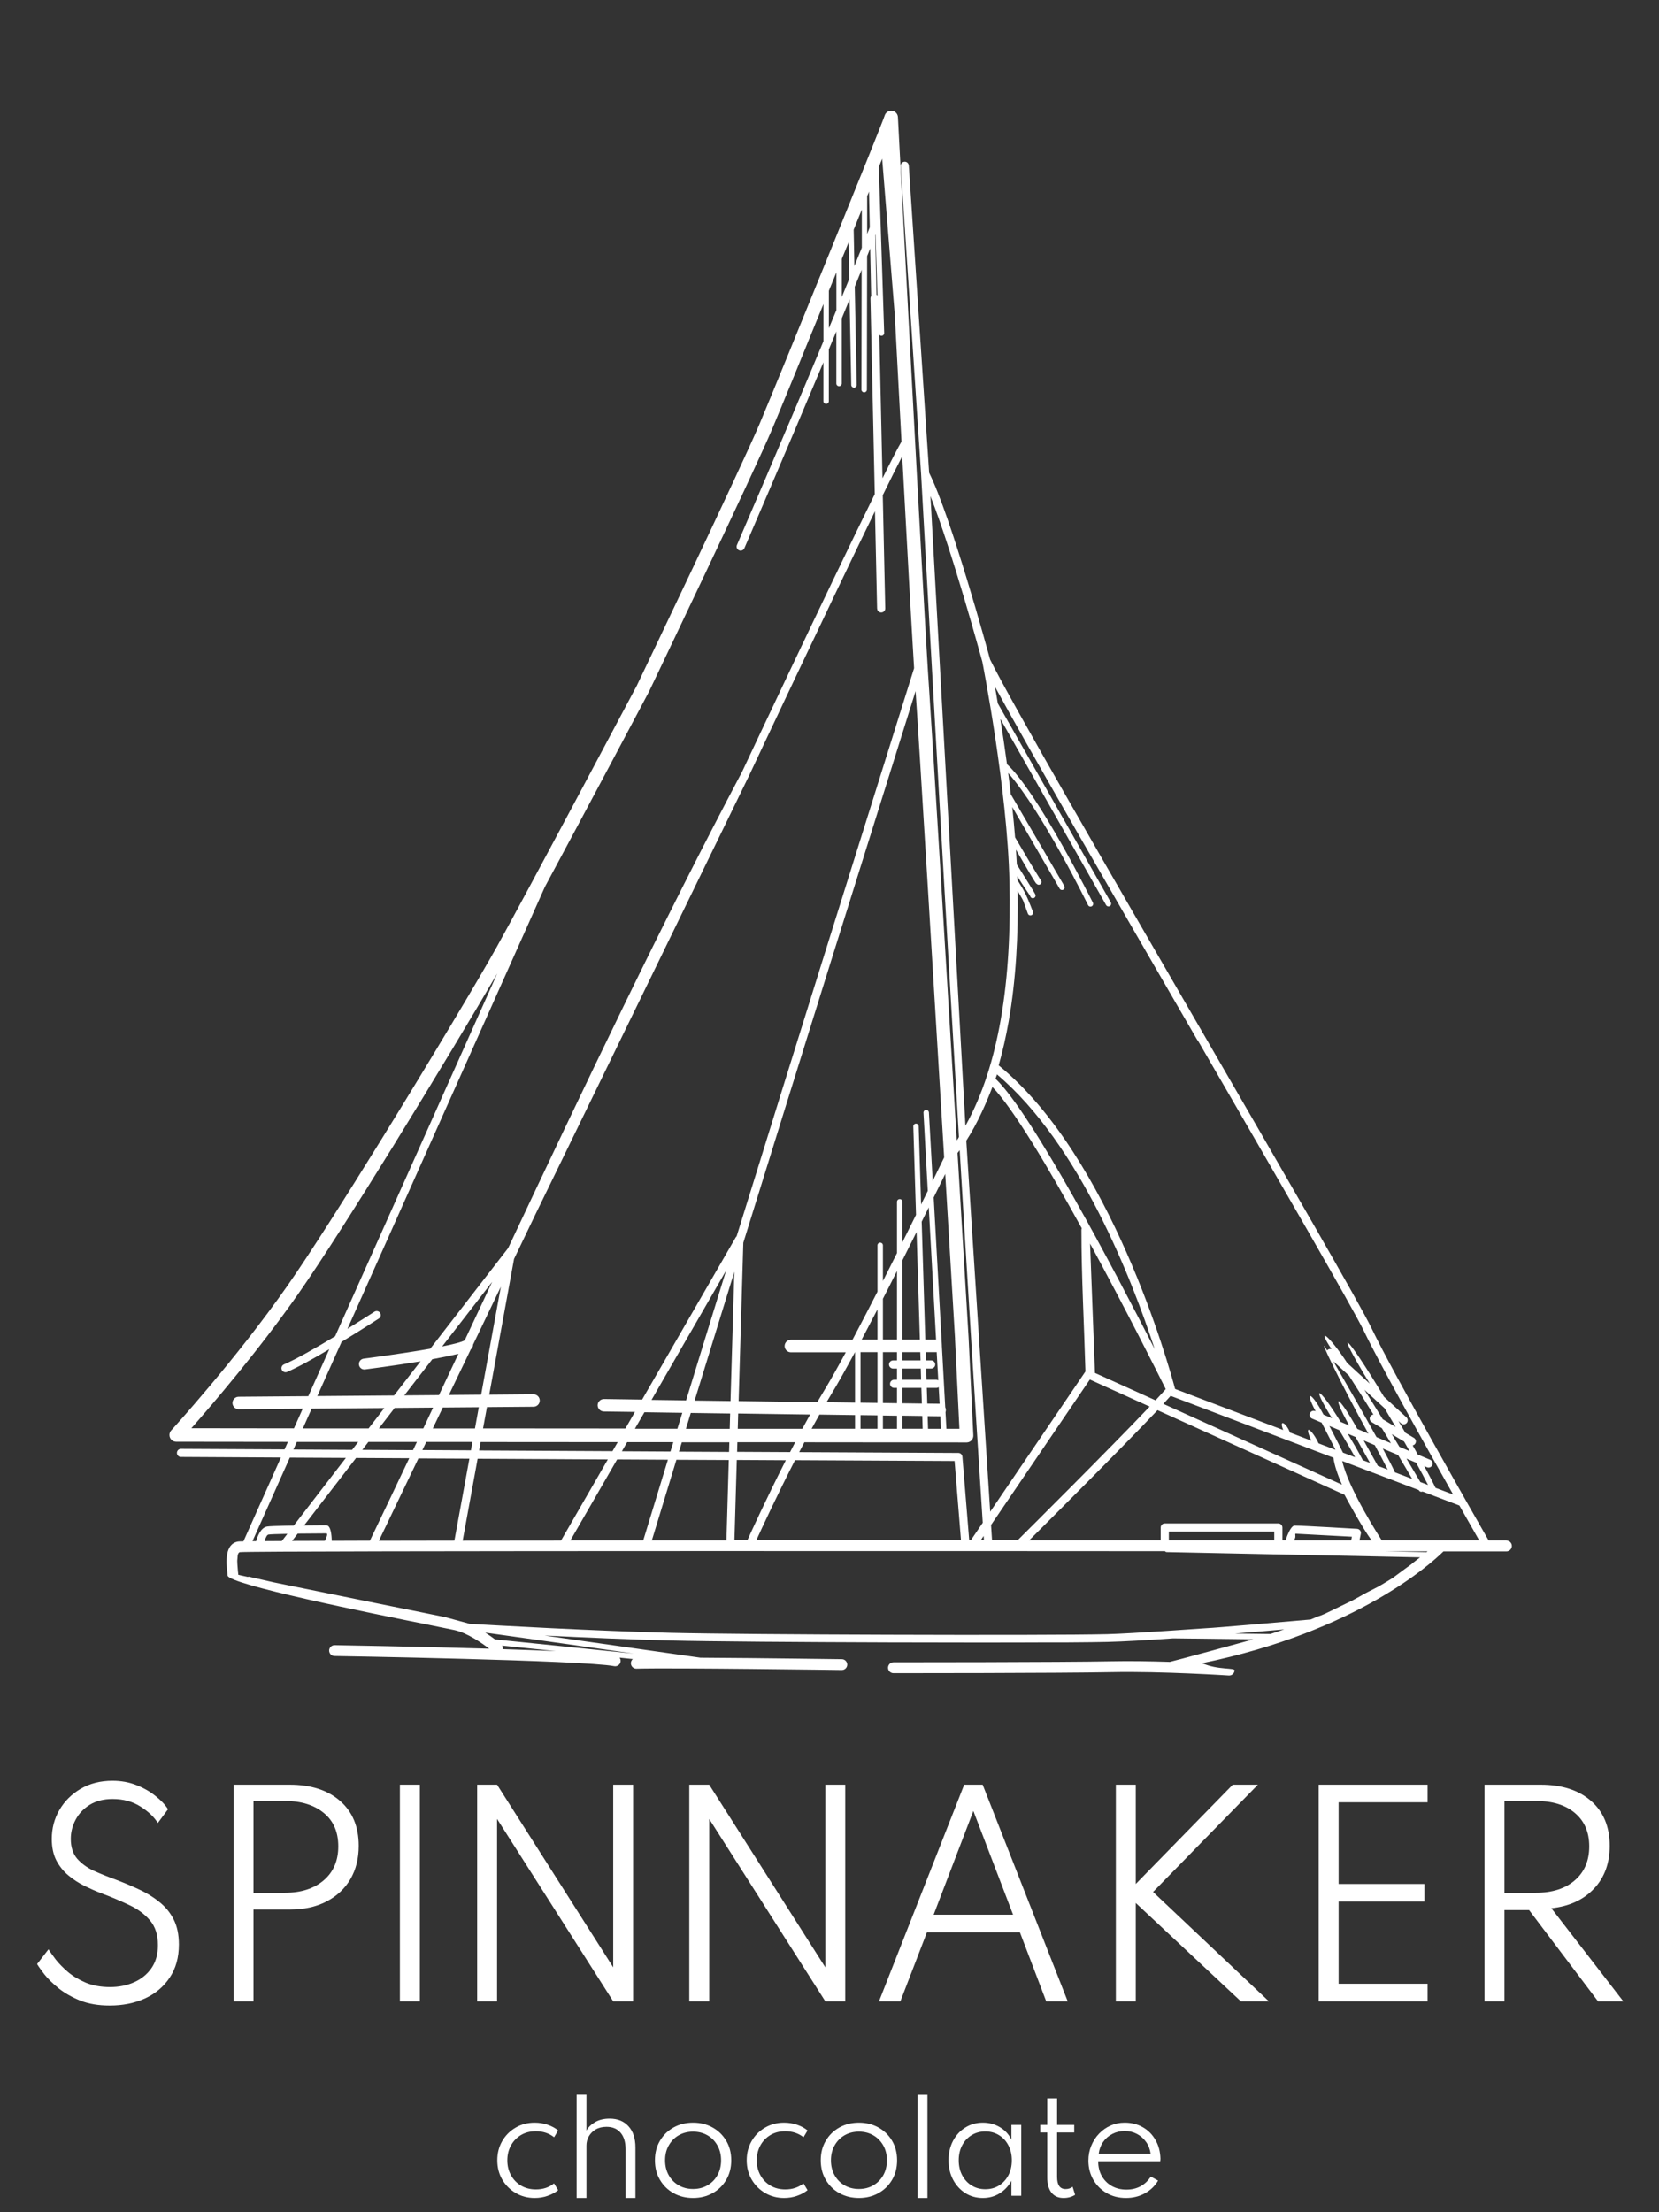 <svg xmlns="http://www.w3.org/2000/svg" fill="none" viewBox="0 0 66 88" height="88" width="66">
<rect x="0" y="0" width="66" height="88" fill="#333333" stroke="none"/>
<path fill="white" d="M4.364 79.779C4.885 79.779 5.353 79.685 5.767 79.497C6.184 79.305 6.512 79.029 6.752 78.666C6.995 78.304 7.117 77.865 7.117 77.35C7.117 76.953 7.046 76.617 6.903 76.342C6.761 76.067 6.566 75.833 6.319 75.642C6.076 75.447 5.8 75.28 5.49 75.14C5.181 74.998 4.858 74.864 4.521 74.738C4.253 74.641 3.987 74.533 3.723 74.414C3.462 74.292 3.245 74.134 3.071 73.939C2.901 73.74 2.816 73.478 2.816 73.15C2.816 72.882 2.88 72.628 3.008 72.387C3.137 72.144 3.325 71.945 3.572 71.792C3.822 71.639 4.124 71.562 4.479 71.562C4.903 71.562 5.271 71.661 5.584 71.86C5.9 72.058 6.132 72.278 6.278 72.518L6.684 71.969C6.566 71.785 6.398 71.607 6.179 71.437C5.963 71.263 5.711 71.12 5.423 71.008C5.134 70.893 4.818 70.836 4.474 70.836C3.997 70.836 3.577 70.942 3.212 71.155C2.85 71.367 2.567 71.649 2.362 72.001C2.16 72.349 2.06 72.732 2.06 73.15C2.06 73.484 2.12 73.77 2.242 74.007C2.367 74.244 2.529 74.444 2.727 74.608C2.925 74.771 3.137 74.909 3.363 75.02C3.592 75.132 3.811 75.228 4.02 75.308C4.42 75.457 4.792 75.614 5.136 75.778C5.48 75.938 5.756 76.142 5.965 76.389C6.177 76.636 6.283 76.965 6.283 77.376C6.283 77.742 6.196 78.048 6.022 78.296C5.848 78.543 5.617 78.729 5.329 78.855C5.044 78.98 4.727 79.043 4.38 79.043C4.015 79.043 3.693 78.985 3.415 78.87C3.137 78.752 2.899 78.609 2.701 78.442C2.503 78.271 2.339 78.104 2.211 77.94C2.086 77.773 1.992 77.641 1.929 77.543L1.476 78.128C1.531 78.222 1.629 78.36 1.768 78.541C1.91 78.719 2.1 78.903 2.336 79.095C2.572 79.283 2.857 79.445 3.191 79.581C3.528 79.713 3.919 79.779 4.364 79.779Z"></path>
<path fill="white" d="M9.292 79.612H10.085V75.96H11.524C12.087 75.96 12.573 75.854 12.984 75.642C13.397 75.429 13.715 75.133 13.938 74.754C14.16 74.374 14.271 73.932 14.271 73.427C14.271 72.668 14.025 72.072 13.531 71.64C13.037 71.209 12.368 70.993 11.524 70.993H9.292V79.612ZM10.085 75.292V71.64H11.336C11.979 71.64 12.493 71.799 12.879 72.116C13.265 72.429 13.458 72.873 13.458 73.448C13.458 74.016 13.265 74.465 12.879 74.796C12.493 75.126 11.979 75.292 11.336 75.292H10.085Z"></path>
<path fill="white" d="M15.909 79.612H16.702V70.993H15.909V79.612Z"></path>
<path fill="white" d="M18.983 79.612H19.775V72.356L24.395 79.612H25.187V70.993H24.395V78.259L19.775 70.993H18.983V79.612Z"></path>
<path fill="white" d="M27.422 79.612H28.214V72.356L32.834 79.612H33.626V70.993H32.834V78.259L28.214 70.993H27.422V79.612Z"></path>
<path fill="white" d="M34.969 79.612H35.819L36.877 76.864H40.574L41.622 79.612H42.477L39.093 70.993H38.358L34.969 79.612ZM37.143 76.164L38.723 72.037L40.303 76.164H37.143Z"></path>
<path fill="white" d="M44.392 79.612H45.184V75.699L49.366 79.612H50.481L45.872 75.26L50.043 70.993H49.042L45.184 74.942V70.993H44.392V79.612Z"></path>
<path fill="white" d="M52.462 79.612H56.794V78.912H53.254V75.642H56.669V74.942H53.254V71.693H56.794V70.993H52.462V79.612Z"></path>
<path fill="white" d="M59.059 79.612H59.852V75.981H60.832L63.575 79.612H64.581L61.718 75.908C62.431 75.832 62.996 75.572 63.413 75.13C63.83 74.688 64.039 74.12 64.039 73.427C64.039 72.668 63.792 72.072 63.298 71.64C62.805 71.209 62.136 70.993 61.291 70.993H59.059V79.612ZM59.852 75.292V71.64H61.103C61.767 71.64 62.287 71.802 62.662 72.126C63.038 72.447 63.225 72.887 63.225 73.448C63.225 74.016 63.034 74.465 62.652 74.796C62.273 75.126 61.757 75.292 61.103 75.292H59.852Z"></path>
<path fill="white" d="M21.27 87.434C21.452 87.434 21.624 87.406 21.784 87.349C21.945 87.294 22.085 87.219 22.205 87.123L22.041 86.853C21.845 87.013 21.604 87.093 21.318 87.093C21.095 87.093 20.898 87.042 20.727 86.941C20.557 86.84 20.424 86.703 20.328 86.528C20.231 86.354 20.183 86.156 20.183 85.936C20.183 85.719 20.23 85.523 20.325 85.349C20.42 85.174 20.552 85.036 20.721 84.933C20.893 84.83 21.091 84.779 21.316 84.779C21.6 84.779 21.842 84.859 22.044 85.018L22.205 84.748C22.087 84.651 21.947 84.575 21.784 84.52C21.622 84.465 21.451 84.437 21.27 84.437C20.99 84.437 20.737 84.503 20.512 84.635C20.288 84.766 20.11 84.944 19.98 85.17C19.849 85.396 19.784 85.651 19.784 85.936C19.784 86.222 19.85 86.478 19.982 86.704C20.116 86.93 20.296 87.108 20.52 87.239C20.745 87.369 20.995 87.434 21.27 87.434Z"></path>
<path fill="white" d="M22.939 87.434H23.33V85.349C23.33 85.217 23.361 85.095 23.424 84.983C23.488 84.869 23.58 84.777 23.699 84.707C23.819 84.637 23.963 84.603 24.13 84.603C24.369 84.603 24.555 84.681 24.687 84.837C24.821 84.991 24.888 85.213 24.888 85.503V87.434H25.279V85.426C25.279 85.063 25.187 84.781 25.003 84.581C24.821 84.378 24.571 84.277 24.253 84.277C24.027 84.277 23.834 84.323 23.675 84.415C23.518 84.507 23.403 84.619 23.33 84.751V83.326H22.939V87.434Z"></path>
<path fill="white" d="M27.573 87.434C27.859 87.434 28.116 87.371 28.344 87.244C28.575 87.118 28.756 86.941 28.89 86.715C29.024 86.49 29.091 86.23 29.091 85.936C29.091 85.64 29.024 85.38 28.89 85.156C28.756 84.93 28.575 84.754 28.344 84.627C28.116 84.5 27.859 84.437 27.573 84.437C27.287 84.437 27.029 84.5 26.799 84.627C26.571 84.754 26.39 84.93 26.256 85.156C26.122 85.38 26.055 85.64 26.055 85.936C26.055 86.23 26.122 86.49 26.256 86.715C26.39 86.941 26.571 87.118 26.799 87.244C27.029 87.371 27.287 87.434 27.573 87.434ZM27.573 87.076C27.359 87.076 27.168 87.028 27 86.93C26.832 86.833 26.7 86.699 26.604 86.528C26.507 86.355 26.459 86.158 26.459 85.936C26.459 85.713 26.507 85.517 26.604 85.346C26.7 85.174 26.832 85.038 27 84.941C27.168 84.844 27.359 84.795 27.573 84.795C27.787 84.795 27.978 84.844 28.146 84.941C28.314 85.038 28.446 85.174 28.542 85.346C28.639 85.517 28.687 85.713 28.687 85.936C28.687 86.158 28.639 86.355 28.542 86.528C28.446 86.699 28.314 86.833 28.146 86.93C27.978 87.028 27.787 87.076 27.573 87.076Z"></path>
<path fill="white" d="M31.193 87.434C31.375 87.434 31.546 87.406 31.707 87.349C31.867 87.294 32.008 87.219 32.127 87.123L31.964 86.853C31.767 87.013 31.526 87.093 31.241 87.093C31.018 87.093 30.82 87.042 30.649 86.941C30.48 86.84 30.346 86.703 30.25 86.528C30.154 86.354 30.105 86.156 30.105 85.936C30.105 85.719 30.153 85.523 30.247 85.349C30.342 85.174 30.474 85.036 30.644 84.933C30.815 84.83 31.013 84.779 31.238 84.779C31.522 84.779 31.765 84.859 31.966 85.018L32.127 84.748C32.009 84.651 31.869 84.575 31.707 84.52C31.544 84.465 31.373 84.437 31.193 84.437C30.912 84.437 30.66 84.503 30.435 84.635C30.21 84.766 30.032 84.944 29.902 85.17C29.772 85.396 29.706 85.651 29.706 85.936C29.706 86.222 29.773 86.478 29.905 86.704C30.039 86.93 30.218 87.108 30.443 87.239C30.668 87.369 30.918 87.434 31.193 87.434Z"></path>
<path fill="white" d="M34.17 87.434C34.456 87.434 34.713 87.371 34.942 87.244C35.172 87.118 35.354 86.941 35.488 86.715C35.622 86.49 35.689 86.23 35.689 85.936C35.689 85.64 35.622 85.38 35.488 85.156C35.354 84.93 35.172 84.754 34.942 84.627C34.713 84.5 34.456 84.437 34.17 84.437C33.885 84.437 33.627 84.5 33.397 84.627C33.168 84.754 32.987 84.93 32.853 85.156C32.719 85.38 32.652 85.64 32.652 85.936C32.652 86.23 32.719 86.49 32.853 86.715C32.987 86.941 33.168 87.118 33.397 87.244C33.627 87.371 33.885 87.434 34.17 87.434ZM34.17 87.076C33.956 87.076 33.765 87.028 33.597 86.93C33.43 86.833 33.298 86.699 33.201 86.528C33.105 86.355 33.057 86.158 33.057 85.936C33.057 85.713 33.105 85.517 33.201 85.346C33.298 85.174 33.43 85.038 33.597 84.941C33.765 84.844 33.956 84.795 34.17 84.795C34.385 84.795 34.576 84.844 34.743 84.941C34.911 85.038 35.043 85.174 35.14 85.346C35.236 85.517 35.284 85.713 35.284 85.936C35.284 86.158 35.236 86.355 35.14 86.528C35.043 86.699 34.911 86.833 34.743 86.93C34.576 87.028 34.385 87.076 34.17 87.076Z"></path>
<path fill="white" d="M36.505 87.434H36.896V83.329H36.505V87.434Z"></path>
<path fill="white" d="M39.102 87.434C39.344 87.434 39.565 87.374 39.763 87.253C39.961 87.131 40.119 86.964 40.237 86.751V87.346H40.628V84.525H40.237V85.112C40.133 84.901 39.98 84.735 39.776 84.616C39.575 84.497 39.35 84.437 39.102 84.437C38.841 84.437 38.607 84.502 38.4 84.633C38.195 84.761 38.032 84.938 37.913 85.164C37.795 85.39 37.736 85.646 37.736 85.933C37.736 86.223 37.796 86.481 37.916 86.707C38.037 86.933 38.2 87.111 38.406 87.242C38.611 87.37 38.843 87.434 39.102 87.434ZM39.198 87.085C38.995 87.085 38.812 87.035 38.652 86.936C38.493 86.837 38.368 86.701 38.277 86.528C38.186 86.355 38.141 86.158 38.141 85.936C38.141 85.712 38.186 85.513 38.277 85.341C38.368 85.168 38.493 85.033 38.652 84.936C38.811 84.837 38.993 84.787 39.198 84.787C39.403 84.787 39.586 84.837 39.744 84.936C39.903 85.033 40.027 85.168 40.117 85.341C40.208 85.513 40.253 85.712 40.253 85.936C40.253 86.158 40.208 86.356 40.117 86.531C40.026 86.703 39.901 86.839 39.742 86.939C39.585 87.036 39.403 87.085 39.198 87.085Z"></path>
<path fill="white" d="M42.311 87.434C42.486 87.434 42.639 87.392 42.771 87.308L42.672 86.988C42.593 87.049 42.501 87.079 42.394 87.079C42.167 87.079 42.054 86.918 42.054 86.597V84.828H42.736V84.525H42.054V83.47H41.663V84.525H41.384V84.828H41.663V86.619C41.663 86.878 41.719 87.079 41.831 87.222C41.946 87.364 42.105 87.434 42.311 87.434Z"></path>
<path fill="white" d="M44.795 87.434C45.068 87.434 45.316 87.374 45.539 87.253C45.764 87.131 45.941 86.962 46.072 86.743L45.783 86.583C45.554 86.928 45.23 87.101 44.811 87.101C44.593 87.101 44.399 87.053 44.23 86.958C44.06 86.861 43.927 86.727 43.831 86.558C43.736 86.388 43.689 86.193 43.689 85.974H46.157C46.161 85.954 46.163 85.937 46.163 85.922C46.165 85.907 46.166 85.89 46.166 85.87C46.158 85.589 46.092 85.341 45.967 85.126C45.844 84.909 45.676 84.74 45.464 84.619C45.253 84.498 45.012 84.437 44.741 84.437C44.543 84.437 44.356 84.475 44.181 84.553C44.008 84.63 43.856 84.737 43.724 84.875C43.591 85.013 43.488 85.174 43.413 85.357C43.338 85.539 43.3 85.736 43.3 85.947C43.3 86.228 43.365 86.481 43.493 86.707C43.624 86.931 43.801 87.108 44.026 87.239C44.251 87.369 44.507 87.434 44.795 87.434ZM43.71 85.671C43.733 85.493 43.792 85.337 43.887 85.203C43.983 85.067 44.105 84.961 44.254 84.886C44.402 84.809 44.566 84.77 44.746 84.77C44.923 84.77 45.085 84.809 45.231 84.886C45.377 84.963 45.499 85.07 45.595 85.206C45.692 85.341 45.751 85.497 45.775 85.671H43.71Z"></path>
<path fill="white" d="M59.934 61.278H59.222C58.759 60.47 55.452 54.684 54.563 52.834C54.116 51.899 51.139 46.766 47.93 41.223C44.203 34.79 40.156 27.807 39.388 26.233C39.3 25.906 37.837 20.559 36.964 18.808L36.155 6.585C36.148 6.496 36.073 6.427 35.984 6.433C35.895 6.44 35.826 6.516 35.833 6.604L36.644 18.86V18.865C37.132 27.666 37.626 36.446 38.149 45.23L38.14 45.242C38.14 45.242 38.13 45.262 38.125 45.273C38.103 45.303 38.084 45.336 38.062 45.366C37.649 38.5 37.096 29.343 36.966 27.467C36.75 24.371 35.724 4.719 35.722 4.66C35.716 4.548 35.642 4.448 35.528 4.416C35.385 4.375 35.236 4.457 35.194 4.6C35.153 4.741 34.197 7.113 33.124 9.758C31.926 12.713 30.594 15.975 30.215 16.869C29.491 18.585 25.526 26.872 25.347 27.246V27.25C25.331 27.274 20.906 35.621 19.751 37.69C19.085 38.885 17.125 42.169 15.183 45.309C13.747 47.634 12.319 49.881 11.437 51.143C9.371 54.096 6.819 56.892 6.81 56.901C6.767 56.949 6.741 57.014 6.741 57.083C6.741 57.232 6.862 57.351 7.009 57.351L11.454 57.356L11.32 57.656L7.2 57.635C7.111 57.635 7.038 57.706 7.038 57.795C7.038 57.884 7.109 57.957 7.198 57.957L11.175 57.979L9.685 61.312C9.566 61.315 9.492 61.317 9.475 61.321C8.924 61.412 9.001 62.172 9.043 62.557C9.047 62.603 9.051 62.642 9.053 62.67C9.075 63.027 14.742 64.17 17.123 64.648C17.582 64.741 17.908 64.806 18.077 64.843C18.583 64.951 19.174 65.362 19.463 65.585C16.485 65.497 13.329 65.445 13.312 65.445C13.193 65.445 13.096 65.538 13.094 65.657C13.094 65.776 13.187 65.873 13.306 65.875C13.334 65.875 23.179 66.038 24.434 66.278C24.551 66.3 24.663 66.224 24.687 66.107C24.698 66.046 24.683 65.988 24.65 65.94L25.176 65.995C25.126 66.036 25.096 66.098 25.098 66.168C25.102 66.287 25.2 66.38 25.319 66.378C26.748 66.337 33.468 66.432 33.488 66.432C33.607 66.432 33.704 66.339 33.706 66.22C33.706 66.101 33.613 66.003 33.494 66.001C33.481 66.001 30.315 65.956 27.862 65.942C27.585 65.904 24.161 65.414 21.665 65.061C23.227 65.139 25.094 65.22 26.647 65.258C28.262 65.297 31.835 65.323 35.359 65.334C37.716 65.341 40.05 65.343 41.763 65.334C41.765 65.334 41.77 65.334 41.772 65.334C41.806 65.334 41.841 65.334 41.878 65.334C41.889 65.334 41.9 65.334 41.91 65.334C41.967 65.334 42.021 65.334 42.077 65.334C42.194 65.334 42.313 65.334 42.429 65.334H42.483C42.483 65.334 42.488 65.334 42.492 65.334C42.494 65.334 42.496 65.334 42.499 65.334C43.182 65.33 43.721 65.323 44.054 65.315C44.698 65.3 45.646 65.243 46.673 65.172C47.426 65.181 48.935 65.2 49.868 65.211C49.638 65.278 46.574 66.109 46.535 66.109C46.524 66.109 46.513 66.109 46.504 66.107C45.762 66.083 44.949 66.07 44.22 66.085C42.263 66.124 35.564 66.124 35.545 66.124C35.426 66.124 35.328 66.222 35.328 66.341C35.328 66.46 35.426 66.557 35.545 66.557C35.564 66.557 42.185 66.557 44.227 66.516C46.215 66.475 48.879 66.65 48.886 66.65C49.005 66.657 49.106 66.568 49.115 66.449C49.121 66.33 48.455 66.44 47.826 66.159C53.999 64.895 56.958 62.174 57.425 61.713H59.93C60.048 61.713 60.146 61.615 60.146 61.496C60.146 61.377 60.048 61.28 59.93 61.28L59.934 61.278ZM47.651 41.385C50.86 46.924 53.834 52.057 54.273 52.972C54.888 54.252 56.623 57.351 57.81 59.449L57.111 59.185C56.992 58.94 56.841 58.65 56.661 58.321L56.77 58.366C56.852 58.401 56.947 58.362 56.981 58.28C57.016 58.198 56.977 58.102 56.895 58.068L56.406 57.862C56.339 57.743 56.27 57.622 56.199 57.496C56.242 57.488 56.283 57.462 56.307 57.42C56.352 57.345 56.328 57.245 56.25 57.197L55.907 56.992C55.818 56.838 55.727 56.682 55.632 56.524L55.733 56.617C55.798 56.678 55.902 56.674 55.961 56.607C56.021 56.542 56.017 56.438 55.95 56.379L55.056 55.559C53.491 52.953 53.034 52.637 54.494 55.042L53.596 54.217C52.824 53.039 52.366 52.769 52.971 53.665C52.913 53.648 52.848 53.665 52.805 53.71L52.796 53.719C52.307 52.879 53.378 55.122 54.44 57.029L53.997 56.84C53.229 55.457 52.922 55.345 53.674 56.704L53.335 56.561C52.439 55.104 52.132 55.033 52.991 56.416L52.654 56.273C52.167 55.349 51.879 55.275 52.34 56.139L52.325 56.133C52.242 56.098 52.147 56.137 52.113 56.219C52.078 56.301 52.117 56.397 52.199 56.431L52.578 56.592C52.811 57.037 53.006 57.425 53.129 57.672L52.457 57.416C52.221 56.897 51.832 56.572 52.169 57.308L51.319 56.985C51.185 56.622 50.865 56.407 51.049 56.884L46.749 55.252C46.509 54.349 44.194 46.015 39.73 42.379C39.892 41.809 40.024 41.221 40.13 40.617C40.42 38.967 40.511 37.205 40.487 35.445C40.798 35.976 40.645 35.697 40.892 36.344C40.913 36.4 40.976 36.428 41.03 36.407C41.086 36.385 41.114 36.324 41.093 36.268C40.775 35.43 40.684 35.35 40.476 35.008L40.472 34.848C40.677 35.205 40.967 35.597 40.989 35.658C41.008 35.714 41.069 35.744 41.125 35.725C41.181 35.705 41.212 35.645 41.192 35.588C41.168 35.515 40.645 34.705 40.453 34.389C40.444 34.194 40.431 33.999 40.418 33.8C41.367 35.443 41.225 35.132 41.231 35.14C41.259 35.192 41.326 35.212 41.378 35.181C41.43 35.153 41.45 35.086 41.419 35.034C41.413 35.023 41.255 34.796 40.383 33.309C40.351 32.906 40.314 32.502 40.271 32.101L42.157 35.352C42.187 35.402 42.254 35.419 42.304 35.389C42.356 35.359 42.371 35.292 42.341 35.242L40.212 31.595C40.18 31.309 40.145 31.027 40.109 30.75C41.475 32.294 43.277 35.989 43.288 36.008C43.316 36.06 43.383 36.08 43.435 36.049C43.487 36.021 43.507 35.954 43.476 35.902C43.463 35.88 41.305 31.543 40.061 30.398C39.974 29.75 39.882 29.138 39.795 28.592L44.004 36.002C44.034 36.054 44.099 36.071 44.151 36.043C44.203 36.013 44.22 35.948 44.192 35.896L39.695 27.98C39.654 27.737 39.618 27.514 39.581 27.315C40.965 29.865 44.421 35.831 47.64 41.385H47.651ZM53.986 60.815C53.986 60.815 51.803 60.685 51.525 60.687C51.511 60.687 51.503 60.687 51.49 60.687C51.397 60.702 51.293 60.884 51.219 61.068C51.191 61.137 51.165 61.211 51.146 61.276H51.018V60.763C51.018 60.674 50.945 60.6 50.856 60.6H46.338C46.249 60.6 46.176 60.674 46.176 60.763V61.276H46.065C46.041 61.276 44.019 61.276 40.941 61.276C41.802 60.419 44.664 57.563 46.05 56.096L53.488 59.46C53.618 59.702 54.189 60.761 54.568 61.278H54.083L54.137 61.016C54.137 61.016 54.142 60.996 54.142 60.986C54.146 60.897 54.077 60.821 53.988 60.815H53.986ZM51.54 61.009L53.782 61.129L53.752 61.278H51.486L51.52 61.191C51.557 61.098 51.509 61.022 51.54 61.012V61.009ZM50.694 60.925V61.276H46.5V60.925H50.694ZM38.443 45.372C38.897 44.669 39.256 43.829 39.481 43.24C40.316 44.104 41.711 46.453 43.035 48.859C43.026 48.879 43.022 48.903 43.022 48.927C43.022 50.773 43.13 52.702 43.182 54.557L39.393 60.135L38.441 45.372H38.443ZM39.144 61.273H39.014L39.133 61.098L39.144 61.273ZM39.605 42.909C39.626 42.846 39.648 42.79 39.663 42.74C42.951 45.52 45.036 50.901 45.938 53.669C44.389 50.635 41.065 44.294 39.602 42.909H39.605ZM46.377 55.256C46.275 55.373 46.137 55.524 45.97 55.704L43.561 54.615L43.366 49.47C44.772 52.054 46.035 54.572 46.377 55.258V55.256ZM43.357 54.877L45.736 55.953C44.138 57.637 40.766 60.99 40.481 61.273H39.466L39.427 60.661L43.357 54.877ZM46.282 55.845C46.394 55.723 46.491 55.617 46.571 55.526L53.047 57.986C53.086 58.288 53.216 58.665 53.385 59.057L46.282 55.845ZM53.62 57.033L53.928 57.163C54.163 57.585 54.362 57.944 54.501 58.191L54.215 58.083C54.068 57.797 53.858 57.431 53.618 57.031L53.62 57.033ZM53.91 57.968L53.426 57.784C53.346 57.622 53.147 57.224 52.887 56.724L53.281 56.89C53.523 57.286 53.741 57.661 53.91 57.968ZM54.25 57.299L54.693 57.488C54.909 57.884 55.089 58.221 55.206 58.459L54.814 58.31C54.708 58.122 54.507 57.76 54.25 57.299ZM55.009 56.455C54.778 56.078 54.531 55.682 54.28 55.284L55.083 56.02C55.232 56.271 55.379 56.52 55.522 56.763L55.009 56.455ZM55.859 57.343C55.935 57.472 56.006 57.6 56.077 57.724L55.673 57.553C55.578 57.392 55.476 57.224 55.37 57.05L55.859 57.343ZM54.641 56.269C54.589 56.273 54.542 56.299 54.514 56.347C54.468 56.423 54.492 56.522 54.57 56.57L54.974 56.812C55.1 57.018 55.221 57.219 55.336 57.41L54.76 57.165C54.256 56.254 53.599 55.106 53.045 54.152L53.664 54.719C53.997 55.236 54.328 55.765 54.639 56.269H54.641ZM55.011 57.622L55.619 57.879C55.848 58.263 56.041 58.587 56.181 58.83L55.493 58.568C55.407 58.369 55.234 58.035 55.009 57.62L55.011 57.622ZM55.954 58.022L56.337 58.185C56.521 58.514 56.681 58.812 56.811 59.07L56.504 58.953C56.387 58.752 56.196 58.427 55.954 58.022ZM37.016 19.737C37.879 21.925 39.014 26.086 39.079 26.322C39.081 26.337 40.08 31.376 40.16 35.093C40.202 36.948 40.119 38.816 39.812 40.558C39.542 42.099 39.099 43.539 38.408 44.783L37.016 19.737ZM38.179 45.751C38.473 50.691 38.778 55.63 39.096 60.574L38.62 61.273H38.558L38.287 57.947C38.281 57.858 38.203 57.791 38.114 57.797L31.794 57.765C31.861 57.635 31.931 57.503 32 57.373L38.465 57.379C38.614 57.373 38.729 57.245 38.722 57.098L38.534 53.225C38.534 53.202 38.342 50.009 38.093 45.864C38.123 45.827 38.151 45.79 38.179 45.753V45.751ZM31.634 57.373C31.565 57.503 31.498 57.633 31.431 57.763L29.324 57.752L29.335 57.371H31.634V57.373ZM29.35 56.834L29.367 56.228L32.229 56.269C32.125 56.455 32.021 56.646 31.918 56.836H29.348L29.35 56.834ZM31.264 58.085C30.475 59.637 29.841 61.029 29.731 61.273H29.218L29.311 58.076L31.262 58.087L31.264 58.085ZM31.628 58.085L37.976 58.117L38.231 61.271C35.791 61.271 32.98 61.271 30.088 61.271C30.295 60.815 30.903 59.503 31.628 58.085ZM34.016 56.291V56.834H32.288C32.391 56.643 32.495 56.455 32.599 56.271L34.016 56.291ZM32.882 55.778C32.945 55.672 33.008 55.568 33.068 55.466C33.33 55.037 33.654 54.455 34.014 53.788H34.016V55.795L32.882 55.78V55.778ZM34.909 53.788V55.806L34.234 55.797V53.788H34.909ZM34.279 53.29C34.483 52.905 34.695 52.498 34.909 52.085V53.29H34.279ZM34.909 56.304V56.834H34.234V56.293L34.909 56.301V56.304ZM35.685 53.788V54.115H35.53C35.441 54.115 35.367 54.189 35.367 54.278C35.367 54.366 35.441 54.44 35.53 54.44H35.685V54.886H35.571C35.482 54.886 35.408 54.959 35.408 55.048C35.408 55.137 35.482 55.21 35.571 55.21H35.685V55.819L35.125 55.81V53.788H35.685ZM35.125 53.29V51.663C35.313 51.297 35.502 50.927 35.685 50.559V53.288H35.125V53.29ZM35.685 56.314V56.836H35.125V56.308L35.685 56.317V56.314ZM36.611 53.788L36.622 54.115H35.902V53.788H36.611ZM35.902 53.29V50.132C36.096 49.747 36.285 49.368 36.464 49.007L36.596 53.29H35.902ZM36.631 54.44L36.644 54.886H35.9V54.44H36.628H36.631ZM36.654 55.21L36.674 55.832L35.902 55.821V55.21H36.654ZM36.89 55.834L36.871 55.21H37.247C37.284 55.21 37.316 55.2 37.344 55.178L37.381 55.84L36.89 55.834ZM37.407 56.336L37.435 56.836H36.92L36.905 56.332L37.379 56.338C37.379 56.338 37.398 56.338 37.407 56.338V56.336ZM37.247 54.886H36.86L36.847 54.44H37.044C37.132 54.44 37.206 54.366 37.206 54.278C37.206 54.189 37.132 54.115 37.044 54.115H36.836L36.825 53.788H37.219C37.234 53.788 37.249 53.788 37.264 53.784L37.327 54.907C37.303 54.894 37.275 54.886 37.245 54.886H37.247ZM37.221 53.29H36.812L36.667 48.598C36.765 48.401 36.86 48.21 36.949 48.028L37.24 53.29C37.24 53.29 37.228 53.29 37.221 53.29ZM36.691 56.327L36.706 56.834H35.902V56.314L36.689 56.325L36.691 56.327ZM37.993 53.254L38.168 56.836H37.651L37.615 56.176C37.623 56.15 37.63 56.122 37.63 56.094C37.63 56.053 37.621 56.014 37.604 55.979L37.47 53.539C37.47 53.539 37.47 53.522 37.47 53.513L37.145 47.634C37.325 47.271 37.478 46.953 37.604 46.699C37.829 50.444 37.995 53.23 37.995 53.254H37.993ZM36.425 27.497C36.561 29.445 37.145 39.123 37.561 46.041C37.478 46.21 37.318 46.539 37.106 46.974L36.955 44.253C36.951 44.195 36.901 44.147 36.84 44.151C36.78 44.156 36.734 44.206 36.739 44.266L36.91 47.372C36.827 47.541 36.737 47.723 36.644 47.914L36.548 44.801C36.548 44.742 36.496 44.695 36.438 44.697C36.38 44.697 36.332 44.749 36.334 44.807L36.442 48.325C36.272 48.669 36.09 49.035 35.902 49.414V47.807C35.902 47.747 35.854 47.699 35.794 47.699C35.733 47.699 35.685 47.747 35.685 47.807V49.847C35.502 50.21 35.313 50.585 35.125 50.957V49.539C35.125 49.479 35.078 49.431 35.017 49.431C34.956 49.431 34.909 49.479 34.909 49.539V51.381C34.569 52.044 34.232 52.697 33.914 53.295H31.463C31.325 53.295 31.215 53.407 31.215 53.544C31.215 53.68 31.327 53.793 31.463 53.793H33.648C33.326 54.388 33.034 54.91 32.796 55.301C32.703 55.455 32.608 55.615 32.512 55.778L29.385 55.734L29.571 49.435C31.84 42.115 34.13 34.807 36.427 27.486V27.501L36.425 27.497ZM35.095 6.312L35.326 9.174L35.597 12.529C35.683 14.146 35.774 15.873 35.865 17.564C35.72 17.813 35.452 18.332 35.108 19.025L34.982 13.317C35.002 13.343 35.034 13.358 35.071 13.358C35.13 13.358 35.177 13.306 35.175 13.247L34.961 6.65L35.095 6.314V6.312ZM34.831 9.332L34.909 11.756C34.898 11.743 34.883 11.732 34.868 11.724L34.818 9.358L34.829 9.332H34.831ZM34.896 24.205C34.896 24.293 34.972 24.365 35.06 24.363C35.149 24.363 35.22 24.287 35.218 24.198L35.119 19.698C35.437 19.046 35.705 18.512 35.893 18.15C36.079 21.614 36.259 24.848 36.365 26.581C34.001 34.118 31.641 41.643 29.305 49.18C29.29 49.193 29.279 49.206 29.268 49.223L25.546 55.674L24.027 55.652C23.891 55.652 23.779 55.76 23.776 55.897C23.776 56.033 23.884 56.145 24.021 56.148L25.26 56.165L24.88 56.825L19.217 56.821L19.373 55.974L21.226 55.959C21.363 55.959 21.473 55.847 21.473 55.711C21.473 55.574 21.36 55.464 21.224 55.464L19.463 55.479L20.45 50.08L21.293 48.323L29.811 30.831L29.817 30.817C29.96 30.515 32.977 24.099 34.809 20.337L34.894 24.209L34.896 24.205ZM12.981 60.674C12.955 60.674 12.562 60.674 12.097 60.68L14.166 57.996L16.28 58.007C15.756 59.111 15.237 60.204 14.716 61.286C14.175 61.286 13.671 61.289 13.197 61.291C13.195 61.09 13.165 60.674 12.981 60.674ZM12.929 61.291C12.449 61.291 12.012 61.295 11.621 61.295L11.844 61.005C12.393 60.999 12.949 60.996 12.979 60.996C13.059 60.996 12.986 61.172 12.927 61.289L12.929 61.291ZM17.857 55.492L18.73 53.674C18.789 53.63 18.821 53.561 18.819 53.49L19.926 51.184L19.141 55.479L17.859 55.49L17.857 55.492ZM24.575 57.366L24.367 57.726L19.061 57.698L19.122 57.362L24.572 57.366H24.575ZM17.218 56.821L17.616 55.99L19.048 55.979L18.895 56.823H17.218V56.821ZM18.795 57.36L18.735 57.693L16.803 57.682L16.959 57.358H18.795V57.36ZM18.488 53.316C18.365 53.39 18.023 53.474 17.59 53.561L19.58 50.992L18.488 53.316ZM18.237 53.851C17.978 54.401 17.72 54.951 17.463 55.496L16.083 55.507L16.102 55.483L17.199 54.068C17.593 53.996 17.958 53.922 18.239 53.851H18.237ZM17.229 55.994L16.84 56.821H15.073L15.7 56.007L17.229 55.994ZM16.585 57.36L16.431 57.685L14.413 57.674L14.655 57.358H16.582L16.585 57.36ZM14.664 56.821H12.049L12.399 56.035L15.289 56.011L14.664 56.821ZM14.249 57.36L14.007 57.674L11.673 57.661L11.809 57.358H14.249V57.36ZM16.647 58.014L18.674 58.024L18.077 61.284C17.004 61.284 15.996 61.289 15.073 61.289L16.647 58.011V58.014ZM19.003 58.027L24.181 58.055L22.319 61.282C20.958 61.282 19.645 61.284 18.406 61.286L19.001 58.029L19.003 58.027ZM24.553 58.055L26.571 58.066C26.242 59.137 25.916 60.206 25.589 61.278H22.691L24.551 58.055H24.553ZM27.144 56.2L26.949 56.834H25.258L25.637 56.178L27.144 56.2ZM25.92 55.687L28.887 50.541C28.355 52.262 27.823 53.983 27.295 55.706L25.92 55.687ZM26.785 57.373L26.672 57.741L24.741 57.73L24.949 57.368H26.785V57.373ZM26.91 58.068L28.993 58.078L28.9 61.278H25.931C26.257 60.209 26.584 59.137 26.91 58.068ZM27.01 57.745L27.125 57.375H29.015L29.004 57.756L27.012 57.745H27.01ZM27.289 56.836L27.481 56.206L29.047 56.228L29.03 56.838H27.289V56.836ZM27.635 55.711C28.161 54.003 28.686 52.297 29.214 50.591L29.062 55.732L27.635 55.713V55.711ZM34.5 7.799L34.572 7.622L34.602 9.042C34.569 9.128 34.535 9.217 34.498 9.308V7.799H34.5ZM34.286 8.334V9.853C34.191 10.087 34.093 10.33 33.99 10.585L33.962 9.137L34.286 8.336V8.334ZM33.49 10.301L33.631 9.957L33.758 9.643L33.786 11.091C33.691 11.327 33.592 11.568 33.49 11.815V10.301ZM32.975 11.566L33.274 10.834V12.338C33.176 12.574 33.077 12.815 32.975 13.057V11.566ZM25.827 27.497L25.838 27.473C26.017 27.097 29.986 18.8 30.717 17.072C31.022 16.349 31.859 14.308 32.759 12.096V13.576C31.148 17.442 29.326 21.659 29.318 21.679C29.283 21.761 29.32 21.856 29.402 21.891C29.484 21.925 29.579 21.889 29.614 21.806C29.621 21.789 31.226 18.07 32.757 14.414V15.957C32.757 16.018 32.804 16.066 32.865 16.066C32.925 16.066 32.973 16.018 32.973 15.957V13.899C33.073 13.659 33.172 13.421 33.272 13.185V15.254C33.272 15.315 33.319 15.362 33.38 15.362C33.44 15.362 33.488 15.315 33.488 15.254V12.663C33.594 12.408 33.698 12.154 33.799 11.908L33.866 15.312C33.866 15.373 33.916 15.418 33.977 15.418C34.035 15.418 34.083 15.369 34.083 15.308L34.005 11.405C34.1 11.174 34.191 10.947 34.279 10.728L34.271 15.499C34.271 15.557 34.318 15.607 34.379 15.607C34.44 15.607 34.487 15.559 34.487 15.499L34.496 10.189C34.537 10.085 34.578 9.981 34.619 9.881L34.658 11.775C34.639 11.802 34.63 11.836 34.63 11.871L34.801 19.655C32.977 23.356 29.683 30.357 29.532 30.681C26.355 36.684 23.255 43.19 20.216 49.647L17.117 53.65C15.944 53.858 14.474 54.044 14.467 54.046C14.348 54.061 14.266 54.169 14.281 54.288C14.296 54.407 14.404 54.49 14.523 54.474C14.53 54.474 15.644 54.332 16.73 54.152L15.851 55.286L15.676 55.511L12.624 55.535L13.589 53.379C14.394 52.89 15.069 52.451 15.073 52.448C15.149 52.401 15.168 52.299 15.12 52.225C15.073 52.15 14.971 52.13 14.898 52.178C14.895 52.178 14.433 52.479 13.823 52.858L21.678 35.277C23.411 32.056 25.816 27.519 25.825 27.501L25.827 27.497ZM7.613 56.814C8.417 55.901 10.286 53.728 11.88 51.448C12.769 50.176 14.201 47.922 15.642 45.591C17.259 42.972 18.892 40.253 19.782 38.723L13.332 53.156C12.605 53.596 11.794 54.063 11.296 54.275C11.214 54.31 11.175 54.405 11.21 54.487C11.244 54.57 11.34 54.609 11.422 54.574C11.841 54.394 12.477 54.042 13.1 53.671L12.265 55.539L9.495 55.561C9.358 55.561 9.248 55.674 9.248 55.81C9.248 55.946 9.361 56.057 9.497 56.057L12.043 56.037L11.694 56.819L7.611 56.814H7.613ZM11.53 57.983L13.76 57.994L11.686 60.685C11.575 60.685 11.465 60.689 11.359 60.691C11.004 60.698 10.708 60.709 10.624 60.724C10.366 60.769 10.239 61.129 10.191 61.306H10.044L11.53 57.981V57.983ZM11.433 61.014L11.212 61.3C10.957 61.3 10.73 61.302 10.526 61.304C10.561 61.189 10.613 61.055 10.678 61.044C10.749 61.031 11.026 61.022 11.363 61.016H11.43L11.433 61.014ZM20 65.603C20.009 65.555 20 65.505 19.976 65.462L22.117 65.681C21.473 65.653 20.748 65.626 20 65.603ZM25.217 65.78L19.693 65.215C19.589 65.137 19.457 65.042 19.306 64.945C20.16 65.061 23.035 65.469 25.217 65.78ZM50.551 64.999C50.315 64.997 49.762 64.99 49.128 64.981C49.859 64.923 50.54 64.865 51.09 64.817C50.914 64.878 50.735 64.938 50.551 64.997V64.999ZM56.175 62.204L55.887 62.414C55.818 62.464 55.446 62.743 55.407 62.769C55.366 62.797 54.959 63.046 54.819 63.122C54.767 63.148 54.354 63.36 54.354 63.36C54.317 63.384 53.843 63.644 53.787 63.674C53.787 63.674 52.777 64.163 52.701 64.198C52.606 64.241 52.511 64.278 52.413 64.308C52.323 64.347 52.232 64.384 52.139 64.423C51.977 64.438 51.739 64.458 51.444 64.484C51.444 64.484 48.224 64.765 48.02 64.767C48.02 64.767 44.967 64.986 44.047 65.007C42.871 65.036 39.144 65.042 35.361 65.029C31.842 65.018 28.273 64.992 26.655 64.953C23.727 64.882 19.652 64.652 18.676 64.596L18.65 64.585L17.701 64.326L17.205 64.226L16.907 64.165L15.633 63.908L14.66 63.711L13.401 63.455L12.944 63.362L11.686 63.107C11.405 63.048 11.138 62.994 10.894 62.945L9.901 62.719C9.886 62.719 9.871 62.722 9.858 62.728C9.618 62.676 9.482 62.646 9.479 62.642C9.479 62.609 9.473 62.564 9.466 62.51L9.46 62.438L9.443 62.222C9.441 62.176 9.438 62.131 9.438 62.085L9.456 61.869C9.471 61.797 9.499 61.75 9.542 61.743C9.932 61.678 45.957 61.704 46.061 61.704H46.344C46.364 61.728 46.392 61.741 46.424 61.741L56.495 61.949C56.398 62.027 56.289 62.111 56.17 62.2L56.175 62.204ZM56.752 61.743L55.089 61.709H56.791L56.752 61.743ZM54.966 61.276C54.961 61.263 54.955 61.252 54.948 61.239C54.944 61.232 53.644 59.237 53.398 58.117L56.443 59.273L56.452 59.289C56.48 59.338 56.542 59.356 56.594 59.332L57.042 59.501C57.055 59.509 57.07 59.516 57.085 59.518L58.059 59.888C58.407 60.503 58.688 60.994 58.848 61.276H54.964H54.966Z"></path>
</svg>
